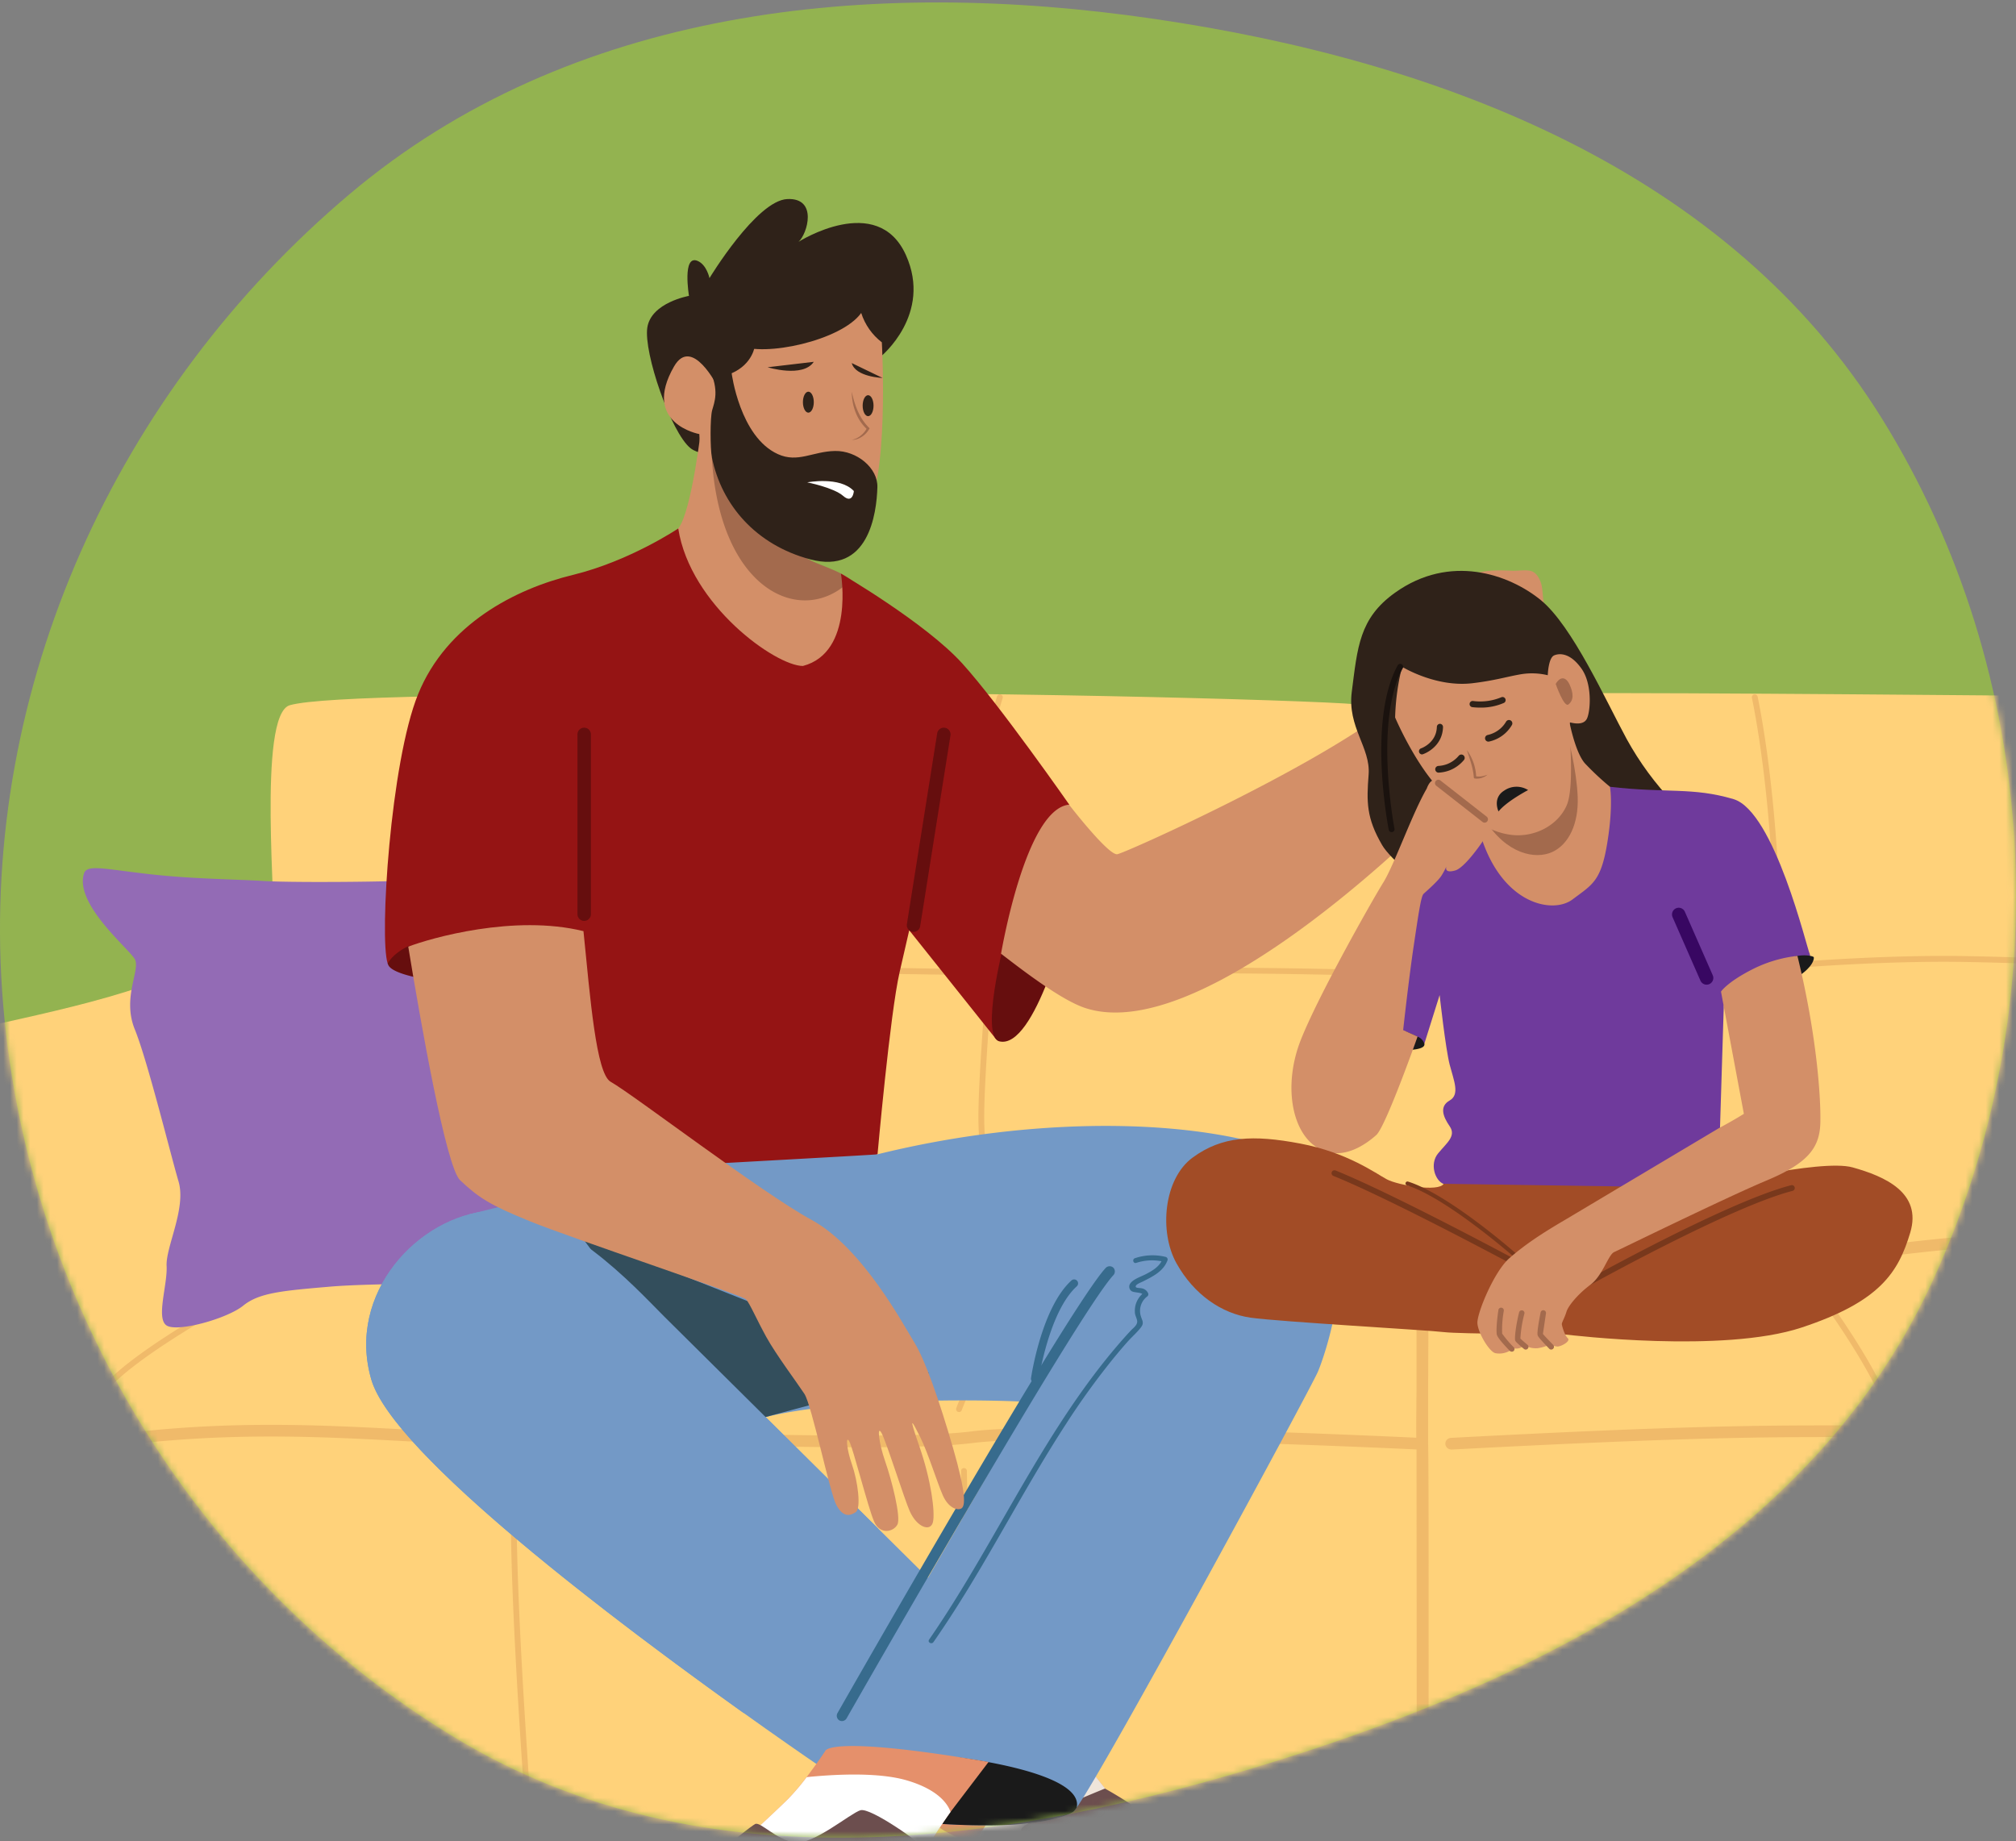 <svg xmlns="http://www.w3.org/2000/svg" width="300" height="274" fill="none" xmlns:v="https://vecta.io/nano"><rect width="100%" height="100%" fill="#808080" stroke="none"/><style><![CDATA[.B{fill:#d38f68}.C{fill:#a36a4d}.D{fill:#f0ba6a}.E{fill:#2f2219}.F{fill:#1a1a1a}.G{stroke-linecap:round}.H{stroke-linejoin:round}.I{fill:#7399c6}]]></style><path d="M171.825 2.82c42.848 6.277 85.379 22.672 108.213 59.448 23.649 38.089 26.286 86.685 7.908 127.576-17.444 38.814-57.016 59.374-97.644 72.093-40.963 12.824-85.595 18.929-122.359-3.218C28.828 235.153 3.468 193.02.318 147.483c-3.131-45.27 17.031-89.348 51.728-118.614C84.899 1.158 129.291-3.411 171.825 2.82z" fill="#93b350"/><mask id="A" maskUnits="userSpaceOnUse" x="0" y="0" width="300" height="274" mask-type="alpha"><path d="M171.825 2.82c42.848 6.277 85.379 22.672 108.213 59.448 23.649 38.089 26.286 86.685 7.908 127.576-17.444 38.814-57.016 59.374-97.644 72.093-40.963 12.824-85.595 18.929-122.359-3.218C28.828 235.153 3.468 193.02.318 147.483c-3.131-45.27 17.031-89.348 51.728-118.614C84.899 1.158 129.291-3.411 171.825 2.82z" fill="#6842ff"/></mask><g mask="url(#A)"><g clip-path="url(#B)"><path d="M21.242 146.764c-13.219 4.539-30.971 6.907-34.326 9.275s-2.958 3.746-2.958 3.746-4.142 2.962-5.722 9.666-1.184 25.864 0 40.246 8.68 46.752 16.973 59.773S4.1 282.49 5.663 282.688s28.805.788 38.274.986 161.763.198 164.523.788 3.286-5.128 3.286-5.128.068 5.116 2.04 5.173 187.804-2.021 192.44-2.021 10.555 2.566 14.499-.198 17.559-27.027 21.309-53.658 4.534-47.487 2.562-57.873-4.93-14.92-6.902-16.5-31.169-5.916-33.946-5.916-31.666-6.466-32.401-7.586-2.316-36.208-3.698-36.996-8.272-.404-18.735 0-138.49-1.58-140.268 0-2.17 15.384-2.17 15.384-1.576-13.61-3.552-14.204-51.626-2.021-90.615-1.803-64.254.425-69.172 1.803-1.875 31.565-2.518 33.735-19.377 8.09-19.377 8.09z" fill="#ffd27a"/><path d="M13.746 215.694c-.208.001-.41-.074-.568-.21a.87.87 0 0 1 .438-1.519c18.238-2.756 33.174-1.964 46.352-1.265 6.466.343 12.56.667 18.056.469 6.773-.247 17.033-.049 27.883.161 15.409.299 31.343.61 38.706-.327 12.556-1.596 64.109.848 66.295.954a.87.87 0 0 1 .589.29c.151.17.23.392.22.619a.87.87 0 0 1-.082.329c-.048.104-.117.197-.201.274s-.183.136-.291.175a.85.85 0 0 1-.336.05c-.537-.024-53.589-2.542-65.996-.966-7.488.95-23.487.643-38.956.344l-27.799-.166c-5.577.198-11.719-.125-18.213-.469-13.093-.695-27.936-1.483-46 1.249l-.097.008zm202.202 0c-.219 0-.431-.084-.591-.234a.87.87 0 0 1-.274-.574.87.87 0 0 1 .809-.913c35.186-1.867 47.131-1.859 57.675-1.859l10.414-.061c12.814-.206 39.514.404 55.469.756l9.367.202c13.142.271 56.923-.946 57.364-.958h.028c.226 0 .443.088.605.246s.255.373.26.599c.004.114-.015.228-.056.335a.86.86 0 0 1-.18.287.87.87 0 0 1-.277.196c-.105.047-.217.072-.332.075-.44 0-44.262 1.212-57.444.961l-9.376-.206-55.4-.755-10.442.06c-10.527 0-22.445 0-57.583 1.859l-.036-.016z" class="D"/><path d="M211.701 282.167a.87.87 0 0 1-.869-.869l-.04-66.416c-.069-.946-.045-3.94 0-8.082v-15.3c-.002-.114.018-.228.06-.334a.86.86 0 0 1 .183-.285c.079-.083.174-.148.278-.194a.86.86 0 0 1 .332-.072.87.87 0 0 1 .868.857c.077 4.869.029 10.676 0 15.356v7.937c.15 1.984.049 63.91.045 66.545a.87.87 0 0 1-.857.857zm-195.983-1.766a.87.87 0 0 1-.865-.808c-.194-2.328-4.732-57.19-3.948-66.808.018-.232.126-.447.302-.598a.88.88 0 0 1 .636-.211c.115.008.227.038.33.09a.88.88 0 0 1 .27.21.87.87 0 0 1 .208.638c-.772 9.476 3.9 65.955 3.944 66.525a.87.87 0 0 1-.04.34.86.86 0 0 1-.168.298c-.075.087-.167.159-.27.21a.88.88 0 0 1-.33.09l-.069.024zM8.516 212.34c-.121 0-.24-.025-.351-.074a.88.88 0 0 1-.292-.209c-17.118-18.888-24.687-50.668-24.764-50.987-.052-.225-.013-.462.109-.658s.317-.336.542-.389a.87.87 0 0 1 .655.111c.195.122.334.316.387.54.073.315 7.549 31.666 24.36 50.215.149.171.226.392.215.619a.87.87 0 0 1-.862.832zm71.02 69.423c-.11-.001-.215-.043-.295-.118s-.129-.177-.137-.286c-.04-.461-3.839-46.069-2.962-62.497.008-.114.061-.221.147-.296a.44.44 0 0 1 .313-.108.44.44 0 0 1 .404.457c-.877 16.354 2.922 61.922 2.958 62.379.005.057-.002.115-.019.17s-.046.106-.084.149-.084.08-.135.106a.43.43 0 0 1-.166.044h-.024zm66.577 0c-.11-.001-.215-.043-.295-.118s-.129-.177-.137-.286c-.025-.404-2.372-40.214-2.663-62.456a.44.44 0 0 1 .123-.309c.08-.082.19-.129.305-.132a.44.44 0 0 1 .436.429c.291 22.226 2.639 62.019 2.664 62.419a.44.44 0 0 1-.108.312.43.43 0 0 1-.297.145l-.028-.004zm133.16 0c-.113-.008-.219-.059-.295-.144a.43.43 0 0 1-.109-.309c0-.38 1.766-38.435 1.184-62.407a.44.44 0 0 1 .028-.168c.021-.053.052-.102.091-.143s.087-.074.139-.097a.43.43 0 0 1 .166-.037.44.44 0 0 1 .307.123.45.45 0 0 1 .138.301c.586 24.005-1.168 62.089-1.184 62.469-.008.116-.061.224-.148.302a.44.44 0 0 1-.317.11zM77.987 209.244c-.054-.001-.107-.012-.157-.032a.44.44 0 0 1-.238-.233.43.43 0 0 1-.004-.333c1.018-2.57 5.944-8.959 13.396-18.633l2.708-3.516a.42.42 0 0 1 .128-.112.44.44 0 0 1 .331-.042.45.45 0 0 1 .151.077.44.44 0 0 1 .112.127.43.43 0 0 1 .042.329.41.41 0 0 1-.077.15l-2.707 3.52c-7.407 9.614-12.301 15.963-13.279 18.424-.032.081-.087.151-.159.2s-.157.075-.245.074zm64.723.886c-.048-.001-.095-.009-.141-.025-.054-.018-.104-.047-.146-.085a.43.43 0 0 1-.103-.136c-.025-.051-.039-.107-.042-.164s.005-.114.024-.168c.025-.073 2.643-7.468 12.176-22.138.063-.096.162-.164.275-.189a.44.44 0 0 1 .327.06c.097.063.165.162.189.274a.44.44 0 0 1-.059.328c-9.469 14.548-12.063 21.879-12.087 21.952-.03.085-.086.159-.16.211a.44.44 0 0 1-.253.08zm137.868-.59c-.062 0-.122-.014-.178-.041-.094-.042-.169-.115-.214-.208a.43.43 0 0 1-.028-.297c-.045-.865-3.298-8.082-12.471-20.044a.45.45 0 0 1-.077-.151c-.015-.055-.019-.112-.012-.168s.026-.111.054-.16a.4.4 0 0 1 .112-.127c.091-.071.206-.102.321-.088a.44.44 0 0 1 .289.165c8.975 11.687 13.033 19.91 12.6 20.864a.43.43 0 0 1-.16.186.44.44 0 0 1-.236.069zm-265.846-1.358a.4.4 0 0 1-.234-.069c-.097-.063-.165-.161-.189-.274s-.003-.231.06-.328c3.637-5.633 19.963-14.516 27.803-18.787l4.118-2.316a.44.44 0 0 1 .324-.074c.114.019.215.082.282.175a.43.43 0 0 1 .07.155c.013.055.015.113.006.169a.43.43 0 0 1-.06.159.44.44 0 0 1-.117.123c-.469.34-1.956 1.148-4.207 2.372-7.779 4.236-23.96 13.049-27.48 18.497a.43.43 0 0 1-.162.149.44.44 0 0 1-.214.049z" class="D"/><path d="M41.779 187.342c-.432.01-.864-.008-1.293-.053-.113-.018-.221-.057-.318-.117s-.182-.138-.249-.23a.88.88 0 0 1-.141-.308c-.026-.111-.03-.227-.012-.339s.057-.221.117-.318.138-.183.23-.25.197-.115.308-.142a.86.86 0 0 1 .339-.013c1.467.238 18.416-.675 24.182-1.302 3.871-.404 11.841-.258 18.876-.117l7.702.113c1.839 0 3.512.089 5.282.182 4.587.243 9.788.513 19.608-.768 13.849-1.806 25.863.328 31.63 1.354 5.431.966 16.047.675 23.733-1.475 5.254-1.475 9.359-.853 15.021 0 2.522.384 5.383.808 8.818 1.144 8.317.776 8.385.468 9.21-3.322.194-.897.44-2.021.808-3.31a.86.86 0 0 1 .158-.301.87.87 0 0 1 .262-.217.88.88 0 0 1 .325-.1.86.86 0 0 1 .338.032c.22.067.405.219.514.422s.133.44.068.661c-.364 1.213-.59 2.267-.808 3.185-1.051 4.825-1.887 5.54-11.069 4.679-3.487-.323-6.373-.763-8.919-1.155-5.657-.861-9.379-1.431-14.289-.057-7.072 1.98-18.064 2.659-24.506 1.515-5.686-1.01-17.518-3.111-31.117-1.341-9.977 1.301-15.263 1.022-19.927.78-1.746-.093-3.398-.182-5.189-.182-2.02 0-4.805-.053-7.739-.113-6.636-.134-14.896-.299-18.654.109-4.34.485-18.686 1.354-23.301 1.354z" class="D"/><path d="M265.574 189.314c-1.329-.048-2.654-.183-3.965-.404l-9.614-.99c-10.531-.655-25.964-.619-32.733-.15-7.327.509-10.345.048-13.004-6.87-.083-.215-.078-.454.016-.665a.87.87 0 0 1 .481-.458c.106-.042.219-.062.334-.06s.227.028.331.074a.87.87 0 0 1 .277.195c.079.083.14.181.181.288 2.227 5.783 4.122 6.255 11.263 5.758 6.817-.472 22.363-.509 32.959.15 4.591.287 7.569.699 9.744 1.002 2.655.368 3.984.554 5.576.154 3.383-.845 17.599-2.942 29.747-3.698 9.271-.578 18.331 1.087 23.2 1.98a29.96 29.96 0 0 0 3.193.509c.784 0 5.35-.404 10.64-.856l24.13-1.904a.88.88 0 0 1 .62.219c.171.151.276.363.293.589a.86.86 0 0 1-.216.624c-.151.171-.364.275-.592.29-6.195.343-16.528 1.244-24.073 1.899l-10.79.865c-1.179-.102-2.351-.28-3.508-.534-4.792-.881-13.719-2.517-22.776-1.956-12.054.748-26.105 2.829-29.435 3.638-.744.2-1.51.305-2.279.311zm-.898-3.249h-.028a.44.44 0 0 1-.163-.044c-.052-.025-.097-.06-.135-.103a.42.42 0 0 1-.084-.146c-.018-.054-.026-.111-.022-.168 0-.065.404-6.599 0-15.736s0-25.904 0-26.07-.041-22.63-3.54-39.951a.43.43 0 0 1 .064-.326c.063-.096.162-.163.275-.187a.44.44 0 0 1 .514.34c3.515 17.401 3.556 39.906 3.556 40.132s-.404 16.872 0 26.021 0 15.761 0 15.829a.43.43 0 0 1-.437.409zm-170.653-2.567c-.102 0-.2-.035-.278-.1a.44.44 0 0 1-.15-.255c0-.101-1.786-9.994-2.202-18.8-.404-8.409 1.936-18.589 2.186-19.66a187.33 187.33 0 0 1-1.766-40.953c.011-.114.066-.219.152-.294a.45.45 0 0 1 .313-.11c.115.008.222.062.298.149s.114.201.106.316a185.71 185.71 0 0 0 1.77 40.815v.089l-.02.089c-.028.109-2.602 10.798-2.186 19.507s2.174 18.589 2.19 18.686c.02.114-.006.23-.072.325a.43.43 0 0 1-.28.18l-.06.016zm54.753 1.455a.43.43 0 0 1-.254-.09c-.073-.057-.126-.136-.15-.225-.028-.097-2.78-9.994-2.776-18.44 0-6.094 1.212-20.61 1.277-21.495-.142-1.24-3.019-27.027 1.503-41.074a.45.45 0 0 1 .081-.149c.037-.044.082-.08.133-.106a.44.44 0 0 1 .332-.028c.054.017.105.045.149.082a.44.44 0 0 1 .106.132c.026.051.042.106.047.163s-.002.114-.02.169c-4.554 14.144-1.495 40.488-1.462 40.751v.089c0 .153-1.282 15.243-1.282 21.466 0 8.325 2.716 18.109 2.744 18.185a.44.44 0 0 1 .014.169.44.44 0 0 1-.053.16.42.42 0 0 1-.109.128.45.45 0 0 1-.151.077c-.04.019-.084.031-.129.036z" class="D"/><path d="M94.023 145.14l-.089-.024c-.137-.037-13.909-3.637-26.53-3.836s-19.442 0-19.511 0c-.112.003-.22-.038-.303-.113s-.133-.179-.142-.291.037-.222.112-.305.18-.135.292-.143c.069 0 6.87-.194 19.551 0 12.192.19 25.431 3.528 26.643 3.839.788-.117 6.312-.853 20.113-.546l33.137.554c.186 0 26.74-.679 53.662 0a.44.44 0 0 1 .291.144c.075.083.116.192.114.304a.45.45 0 0 1-.144.289c-.082.075-.19.116-.301.116-26.902-.683-53.371 0-53.638 0a3643.96 3643.96 0 0 1-33.162-.554c-14.548-.327-19.987.541-20.04.55l-.057.016zm121.926 1.075a.43.43 0 0 1-.429-.404c-.007-.057-.003-.114.012-.169a.43.43 0 0 1 .077-.15c.036-.045.08-.082.13-.109s.104-.044.161-.049c18.161-2.053 48.47-1.98 48.777-1.976.105 0 14.734-1.318 27.92-1.079 12.83.23 25.54 1.026 26.32 1.075l27.831-2.906c11.315-1.18 18.339 1.253 18.634 1.354.109.039.197.12.247.225a.44.44 0 0 1-.207.577c-.104.05-.223.056-.331.018-.069-.024-7.157-2.469-18.25-1.309l-27.908 2.914h-.036c-.13 0-13.162-.837-26.316-1.075s-27.718 1.063-27.884 1.075h-.404c-3.662 0-31.331.056-48.316 1.972l-.028.016z" class="D"/><path d="M12.513 129.949c-1.511 4.534 6.656 11.206 7.545 12.778s-1.924 5.714 0 10.451 5.326 18.641 6.51 22.63-1.924 9.763-1.774 12.576-1.616 7.816 0 8.862 9.024-1.022 11.392-2.946 5.771-2.218 12.871-2.829 24.574-.444 28.935-.444 8.082.691 12.123.788 8.648.691 9.388-1.087-4.142-8.579-5.476-9.469c-.889-.552-1.652-1.285-2.238-2.152a7.44 7.44 0 0 1-1.165-2.879c-.59-2.829-2.958-8.729-2.663-13.461s-.76-15.578-.752-19.628-.497-11.889-1.212-14.697-.558-4.143-1.301-4.737-10.353 6.062-15.09 6.806-25.459.889-30.329.594-10.652-.295-17.163-1.035-9.157-1.467-9.602-.121z" fill="#936bb5"/><path d="M55.256 205.3c3.944 13.546 52.656 47.815 64.739 56.172l2.752 1.891 5.541-6.389 14.863-17.15-2.558-2.538-6.789-6.725-1.883-1.867-33.109-32.818c-4.316-4.316-15.304-16.479-25.896-15.696s-21.41 12.237-17.66 25.12z" class="I"/><path d="M154.531 283.783s-.833-4.748-13.364-11.004 13.364-19.207 13.364-19.207l16.087 20.404-16.087 9.807z" fill="#e5906b"/><path d="M150.292 267.308c2.829-2.639 6.511-5.254 10.459-5.856l9.868 12.528-16.088 9.808s-.666-3.767-9.658-9.008c1.342-2.797 3.178-5.328 5.419-7.472z" fill="#efe4da"/><path d="M153.157 294.177a3.26 3.26 0 0 0 .129.809c.156.518.36 1.02.611 1.499.685 1.361 1.635 2.573 2.792 3.564 1.568 1.176 3.532.784 11.38-1.964s14.516-8.24 16.084-10.984c.763-1.329-.962-4.041-3.298-6.841a51.1 51.1 0 0 0-1.127-1.298c-2.255-2.541-4.781-4.994-6.167-6.381-3.14-3.139-9.133-6.425-9.133-6.425s-12.055 4.849-12.447 6.033.784 1.965 1.568 6.28c.8 4.413-.392 14.088-.392 15.708z" fill="#6c4e4e"/><path d="M156.968 276.279c.557-1.128 2.134-2.073 3.136-2.797 1.384-1.004 2.89-1.828 4.481-2.453.756-.291 1.261.934.55 1.31l-3.431 1.931c-.78.514-2.097 1.265-2.889 2.106 1.669.541 4.352.137 5.783 0s3.39-.707 4.809-.166c.16.05.301.148.403.281a.81.81 0 0 1 .166.463c.053 1.794-2.263 3.087-3.568 3.94a22.75 22.75 0 0 1-6.66 2.942.69.69 0 0 1-.528-.067c-.16-.091-.278-.242-.327-.42a.7.7 0 0 1 .067-.528c.091-.161.242-.278.42-.327a25.37 25.37 0 0 0 4.874-2.073c.849-.481 3.302-1.701 3.989-2.865a13.33 13.33 0 0 0-2.247.218l-3.56.299c-1.427.041-3.977.17-5.185-.723-.175-.109-.302-.281-.354-.48s-.027-.41.071-.591z" fill="#4a3333"/><path d="M131.097 53.034s7.678-6.264 3.709-15.082c-4.243-9.428-15.978-1.964-15.978-1.964 1.325-1.168 2.909-6.587-1.681-6.365s-11.57 11.764-11.57 11.764-.404-1.996-1.778-2.566c-2.304-.966-1.273 5.209-1.273 5.209s-5.625.986-6.199 4.712 3.528 15.651 6.433 17.959c3.928 3.116 19.353-3.096 19.353-3.096l8.984-10.572z" class="E"/><path d="M131.226 50.941s1.212 21.361-2.744 25.952c-2.093 2.425-7.828 2.732-10.556 2.425-8.397-.946-13.554-5.844-13.861-14.722 0 0-8.652-1.568-3.762-10.062 2.671-4.639 6.466 2.978 6.466 2.978s1.895-.404 3.168-6.151c3.69 1.831 15.292-.683 18.218-4.789.554 1.735 1.626 3.259 3.071 4.369z" class="B"/><path d="M116.855 116.553c-14.261-2.7-25.277-28.151-25.277-28.151s7.731-7.747 9.351-9.759c2.041-2.53 3.504-15.647 3.504-15.647l1.531 4.041 3.884 1.168 10.592 3.184s.024 1.063.113 2.526c.117 2.17.36 5.254.808 7.016.049.198-1.584 2.202-1.471 2.4 3.039 1.645 14.257 6.943 13.336 7.678-.004.012-2.105 28.247-16.371 25.544z" class="B"/><path d="M126.643 86.273c-2.251-1.75-6.498-2.586-7.161-3.738l2.125-.994a2.24 2.24 0 0 1-.25-.598c-.445-1.782-.687-4.849-.808-7.016l-.061-1.148-1.782-1.895-8.862-2.667-1.811-.546-2.109.368c1.188 20.283 13.764 25.407 20.719 18.234z" class="C"/><path d="M121.608 81.54c-1.665 0-3.944-.404-7.423-1.968-5.068-2.263-6.337-9.864-6.992-14.681 5.213 2.78.784 2.328 13.36 9.036.118 2.17.36 5.254.809 7.016a2.2 2.2 0 0 0 .246.598z" class="F"/><path d="M112.338 51.418s-.267 2.732-3.46 4.126c0 0 1.213 9.46 6.87 12.031 2.983 1.362 5.181-.404 8.511-.465 3.233-.061 6.385 2.522 6.304 5.391-.109 3.956-1.329 13.045-9.994 10.737-8.082-2.154-13.198-8.082-14.636-15.195-.247-1.212-.279-5.884.048-7.019.343-1.212 1.071-2.902-.404-6.098s3.637-5.375 3.637-5.375l3.124 1.867z" class="E"/><path d="M127.064 73.074c-2.073-2.231-6.939-1.293-6.939-1.293s3.912.764 5.351 2.02 1.588-.727 1.588-.727z" fill="#fff"/><path d="M57.685 143.358c.044.129 2.481-.982 2.526-.906.582 1.027 3.54 1.746 6.692 2.227 4.073.622 8.486.853 8.486.853l27.103 32.887 28.094-6.636s1.863-20.937 3.29-27.144l1.426-6.203 12.932 16.213c.687.561 10.887-34.908 10.887-34.908s-10.458-14.98-15.926-21.014-18.056-13.364-18.056-13.364 2.021 11.719-5.658 13.74c-4.041 0-16.766-9.036-18.553-20.46 0 0-7.213 4.849-15.699 6.914s-18.759 7.274-23.014 17.749c-4.118 10.127-5.775 36.297-4.53 40.052z" fill="#951414"/><path d="M69.881 180.698l33.246 39.906c1.71-.133 3.456-.404 5.165-.25 2.405.23 4.849-.994 7.116-1.722 2.894-.921-6.239-6.409-3.325-7.274 13.335-3.924 40.237-2.869 40.682-2.728-.748 2.239-4.526 8.564-5.682 10.616l-10.265 17.753-10.43 17.599-4.776 7.982s.929 5.896 11.343 8.029a36.26 36.26 0 0 0 4.352.603c14.52 1.18 20.404-.405 22.368-1.568.214-.188.398-.407.546-.651 4.558-6.486 34.786-62.274 35.901-64.877 1.176-2.748 10.596-29.035-9.416-34.135-14.418-3.678-35.651-3.273-56.135 1.794-.332.077-32.075 1.807-32.075 1.807l-28.615 7.116z" class="I"/><path d="M125.297 256.114a.81.81 0 0 0 .683-.404c.344-.603 34.35-60.213 39.716-65.968a.81.81 0 0 0-.036-1.111.81.81 0 0 0-1.111.04c-5.492 5.884-38.528 63.798-39.935 66.275-.097.182-.12.395-.065.594a.81.81 0 0 0 .36.477.8.8 0 0 0 .388.097z" fill="#376b8d"/><path d="M153.998 205.757c.141 0 .277-.051.383-.143a.6.6 0 0 0 .199-.358c0-.101 1.535-10.103 5.657-13.841a.59.59 0 0 0 .037-.833c-.105-.114-.251-.182-.406-.19a.59.59 0 0 0-.423.15c-4.421 4.021-5.956 14.112-6.021 14.548-.022.155.018.312.111.438s.232.209.386.233l.077-.004zm-15.737 38.229c9.424-13.639 16.096-29.072 26.566-42.003.76-.938 1.54-1.859 2.34-2.765.364-.412.732-.816 1.104-1.212.375-.404 1.03-.836.949-1.443-.052-.404-.299-.767-.335-1.212a3.49 3.49 0 0 1 .097-1.143 3.42 3.42 0 0 1 1.006-1.657c-.368-.255-1.297-.194-1.616-.429-.09-.066-.166-.15-.222-.246a.8.8 0 0 1-.103-.315c-.013-.11-.002-.223.031-.329a.81.81 0 0 1 .16-.29c.485-.642 1.617-.982 2.288-1.341.909-.473 1.83-1.007 2.319-1.916a7.53 7.53 0 0 0-3.762.247c-.449.145-.635-.554-.194-.699a8.15 8.15 0 0 1 4.595-.186c.093.031.172.096.221.181s.065.187.045.283c-.606 1.677-2.174 2.425-3.665 3.181-.271.141-1.027.404-1.079.711s.517.234.78.295a1.28 1.28 0 0 1 1.087.808c.02.082.013.169-.019.247s-.087.145-.159.19c-.421.324-.736.766-.906 1.269a2.68 2.68 0 0 0-.047 1.559c.194.712.561 1.055.068 1.718-.541.727-1.269 1.362-1.875 2.02-.731.809-1.443 1.653-2.142 2.502-2.573 3.168-4.968 6.478-7.173 9.913-4.396 6.769-8.252 13.865-12.345 20.816-2.328 3.952-4.741 7.852-7.363 11.614-.275.408-.93.032-.651-.368zm-31.905-62.35c3.818 2.27 6.809 5.702 8.535 9.795.154.36.768.093.635-.266-.061-.166-.13-.328-.194-.485a31.39 31.39 0 0 0 2.045-4.502c.198-.542.557-1.213.367-1.807s-.832-1.079-1.24-1.515a18.88 18.88 0 0 0-3.359-2.926l-.969.239a15.82 15.82 0 0 1 3.435 2.828c.468.497 1.143 1.023 1.252 1.706s-.246 1.305-.493 1.923c-.404 1.075-.921 2.114-1.438 3.14a19.3 19.3 0 0 0-7.549-8.397l-1.027.267z" fill="#376b8d"/><path d="M138.245 204.322l-30.607 8.24-21.333-28.833 51.94 20.593z" fill="#334e5c"/><path d="M149.419 140.274s-3.585 13.999-.704 14.69c5.371 1.293 10.338-18.929 10.338-18.929l-9.634 4.239z" fill="#660e0e"/><path d="M159.085 119.741s5.86 7.594 7.181 7.375c1.212-.198 28.749-12.58 40.371-21.583 1.33-1.152 3.1-2.853 3.56-4.078.752-2.02-1.653-8.418.425-10.656.832-.901 1.851-1.333 2.966-1.758a4.74 4.74 0 0 1 1.398-.404c.311-.024 1.758.372 1.915.246.441-.36.441-1.018.582-1.572.716-2.788 5.468-2.449 7.582-2.38.808.028 2.02-.17 2.768.044.946.263 1.475 1.491 1.616 2.364.206 1.18.097 2.453.655 3.516.291.549.748 1.018.889 1.616.38 1.617-1.657 2.946-1.616 4.611.024.93.715 1.758.67 2.691-.06 1.39-1.689 2.308-1.802 3.694-.001.37.025.74.077 1.107.073 1.245-.542 2.425-1.184 3.483-.974 1.617-1.993 3.233-3.395 4.506-3.419 3.088-6.971 6.034-10.527 8.968-5.136 5.027-35.231 33.889-51.727 28.469-3.487-1.143-9.108-5.443-12.527-8.082.02.02 3.592-21.515 10.123-22.178z" class="B"/><path d="M215.01 94.658c1.224-.402 2.386-.974 3.452-1.697.808-.55 2.537-1.402 1.046-2.376a10.39 10.39 0 0 0-1.689-.893c-.307-.133-1.014-.404-.99-.837.032-.602.848-.537 1.24-.465a9.87 9.87 0 0 1 3.092 1.127c.861.493 2.069.081 2.97-.17l1.548-.428a2.42 2.42 0 0 1 .808-.129.81.81 0 0 1 .387.099c.119.065.219.159.292.272.068.148.09.314.063.475a.81.81 0 0 1-.216.427 1.83 1.83 0 0 1-.845.465 10.49 10.49 0 0 1-1.411.283l-1.341.206a1.67 1.67 0 0 0-.578.166 1.62 1.62 0 0 0-.38.36c-.522.684-1.097 1.327-1.717 1.924a9.72 9.72 0 0 1-1.152.808c-.404.247-1.617.909-.776 1.471.541.36 2.631-.364 3.277-.477l3.427-.594c.336-.081.687-.081 1.023 0a.76.76 0 0 1 .582.752c-.049.404-.502.618-.893.731-2.021.578-4.163.517-6.143 1.176-1.006.331-2.126.958-2.17 2.142-.036.958.598 1.249 1.491 1.071.55-.109 1.119-.332 1.661-.493l4.231-1.237c1.023-.259 1.483 1.301.461 1.649l-3.447 1.043c-.809.226-1.924.278-2.179 1.212a1.46 1.46 0 0 0-.06.465l.178.468c.735.809 3.511-.093 4.299-.218.34-.056.809-.23 1.249-.271.144-.026.292-.019.433.023a.92.92 0 0 1 .375.216c1.641 1.814-4.211 2.126-4.849 2.21-.341.051-.685.078-1.03.081a12.9 12.9 0 0 1-.101 3.908c-.17.921-1.467.679-1.415-.226a17.74 17.74 0 0 0-.315-4.345c-.374-.33-.639-.764-.762-1.247s-.099-.992.071-1.46a2.77 2.77 0 0 1-.36-.085c-1.867-.614-1.77-2.57-1.099-4.142-.542-.465-.651-1.237-.489-2.02-.315.107-.64.184-.97.23-.954.133-1.135-1.37-.279-1.649z" fill="#da805c"/><path d="M132.955 270.617a36.26 36.26 0 0 0 4.352.603c14.52 1.18 20.404-.405 22.368-1.568.214-.187.398-.405.546-.647 1.188-5.274-17.511-7.464-17.511-7.464l-9.755 9.076z" class="F"/><path d="M105.92 278.283l28.644 17.264s1.176-13.74 2.352-18.047c.505-1.855 2.465-4.947 4.534-7.869l5.657-7.435c-24.133-4.118-24.307-1.617-24.307-1.617s-1.249 1.883-2.768 3.868a34.13 34.13 0 0 1-2.748 3.232c-2.34 2.365-11.364 10.604-11.364 10.604z" fill="#e5906b"/><path d="M105.92 278.283l28.644 17.264s1.176-13.74 2.352-18.048c.505-1.855 2.465-4.946 4.534-7.868-.404-1.16-1.811-3.309-6.494-4.688-4.264-1.256-10.774-.905-14.912-.488a34.13 34.13 0 0 1-2.748 3.232c-2.352 2.356-11.376 10.596-11.376 10.596z" fill="#fff"/><path d="M102.428 281.763c-.238 3.01 34.685 21.454 34.685 21.454s3.532-1.964 3.924-5.888c.279-2.796-1.839-4.999-3.233-6.599-.472-.468-.845-1.026-1.099-1.641-.057-.21-.109-.432-.158-.666-.323-1.471-.521-3.399.158-6.79.784-3.923 1.439-5.657 1.111-6.352s-8.252-6.373-9.783-5.896-7.024 5.189-9.772 4.797-5.1-3.14-5.884-2.748c-.452.226-3.608 2.618-6.247 5.18-.299.287-.59.574-.869.865-1.54 1.596-2.752 3.189-2.833 4.284z" fill="#6c4e4e"/><path d="M72.916 180.189c10.592-.784 21.58 11.379 25.896 15.695l31.864 31.594c-3.915 4.954-7.314 10.289-11.032 15.405l-8.955 12.051C92.168 241.707 58.51 216.466 55.256 205.3c-3.75-12.887 7.064-24.327 17.66-25.111z" class="I"/><path d="M57.685 143.358a1.89 1.89 0 0 0 .129.311c.574 1.03 3.528 1.766 6.676 2.267l-3.609-5.189s-2.154.897-3.197 2.611z" fill="#660e0e"/><path d="M141.793 215.383c-2.02-6.983-4.13-13.033-5.734-15.615s-7.711-14.112-15.288-18.234c-7.48-4.069-26.401-18.569-29.904-20.557-2.154-1.212-3.043-12.495-4.041-22.412-10.317-2.546-22.776 1.047-26.073 2.307 1.859 11.36 5.621 32.77 7.711 34.754 2.788 2.635 4.445 3.686 10.414 6.119s31.574 11.008 32.132 11.602 1.556 2.946 3.006 5.581 4.563 6.785 5.682 8.486 3.775 14.738 4.769 16.569 2.02 1.616 2.869 1.046.299-4.659-.546-7.068-.957-4.445-.404-3.463 2.793 9.873 3.686 11.917 2.885 1.544 3.467.465-.869-6.712-1.823-9.432-1.252-5.516-.529-4.195 3.382 9.82 4.203 11.651c1.071 2.392 3.095 3.091 3.443 1.592s-.291-6.28-2.021-11.258-1.07-3.779.114-1.403 2.545 6.814 3.382 8.705 2.206 2.291 2.772 1.919.728-2.101-1.285-9.076z" class="B"/><path d="M207.607 88.192c8.156-5.819 16.917-2.76 21.653 1.087s9.763 15.114 12.823 20.727c1.909 3.464 4.264 6.663 7.003 9.517 0 0-16.747 20.751-20.901 21.244s-20.133-10.947-22.501-14.992-2.332-6.466-2.021-10.507-3.192-7.064-2.505-12.326c.853-6.595 1.091-10.939 6.449-14.75z" class="E"/><path d="M239.564 117.082c8.535.982 12.281.024 18.395 1.835s10.952 22.327 11.344 23.034-1.871 2.465-4.041 3.944-8.745 3.706-8.745 3.706l-.627 20.283c-.295 3.136-11.388 6.672-13.335 6.87s-26.494-.081-27.747-.574-2.105-2.958-.808-4.538 2.732-2.583 1.726-4.042-1.556-2.95 0-3.839.614-2.958 0-5.326-1.496-10.357-1.496-10.357l-2.311 7.359s-4.397-.13-5.581-.489 4.243-25.795 5.229-27.674 15.793-6.494 15.793-6.494l12.204-3.698z" fill="#6f3a9c"/><path d="M220.333 124.296c3.156 10.288 10.733 11.771 13.675 9.549s4.227-2.663 5.165-8.382.404-8.381.404-8.381a41.68 41.68 0 0 1-3.746-3.508c-1.516-1.774-2.368-6.558-2.368-6.558l-13.13 17.28z" class="B"/><path d="M220.915 121.92c3.257 5.221 7.573 6.009 10.062 4.873s3.945-4.227 3.799-8.187-1.43-9.073-1.677-9.319-12.184 12.633-12.184 12.633z" class="C"/><path d="M209.195 153.481l1.75.784a1.64 1.64 0 0 1 1.01 1.058c.198.809-1.923.938-2.76.938s0-2.78 0-2.78z" class="F"/><path d="M212.311 117.349c-2.186 3.774-4.849 11.392-6.466 13.982s-9.699 16.868-12.281 23.439-1.406 13.465 2.296 15.906 7.544-.517 8.951-1.778 6.138-14.645 6.138-14.645l-2.146-.962s.809-7.399 1.556-12.431 1.108-7.472 1.479-7.84 2.219-1.923 2.736-2.828a11.53 11.53 0 0 0 .667-1.257s-.445 1.111 1.329.594 5.622-6.438 5.404-6.733-8.083-6.781-8.681-6.684-.982 1.237-.982 1.237z" class="B"/><path d="M214.829 176.16c-.712 1.26-6.802.222-8.454-.663s-5.868-3.997-12.896-5.326-11.614-1.112-15.979 2.069-5.031 11.097-2.424 15.76 6.728 7.472 11.02 8.082 26.348 1.847 28.749 2.146 17.276.287 18.084.364 23.439 2.829 35.134-1.031 14.427-8.211 16.201-14.144-3.771-8.357-8.58-9.698-22.416 3.014-22.416 3.014l-38.439-.573z" fill="#a24c26"/><path d="M266.616 142.428c1.924-.517 3.181-.149 3.282 0s0 1.528-2.829 3.205-6.51 1.774-6.51 1.774l6.057-4.979z" class="F"/><path d="M208.642 99.224c-.62 2.47-.967 5-1.035 7.545 0 0 3.108 7.327 7.105 11.174s6.728 5.843 10.131 6.288 6.955-1.334 8.288-4.369.146-12.426.518-12.353 1.996.521 2.513-.59.808-5.104-.808-7.4-3.18-2.364-4.069-1.996-.962 2.958-.962 2.958a10.06 10.06 0 0 0-3.993-.145c-2.146.367-3.778.917-7.177 1.329-5.48.671-10.511-2.441-10.511-2.441z" class="B"/><path d="M220.24 105.298c-.382 0-.764-.022-1.144-.065-.121-.015-.231-.077-.307-.173s-.11-.218-.097-.34c.007-.06.025-.119.055-.172a.47.47 0 0 1 .117-.138c.048-.038.103-.065.161-.081a.46.46 0 0 1 .181-.013 8.23 8.23 0 0 0 4.178-.545.46.46 0 0 1 .355-.024c.117.039.213.123.267.234a.46.46 0 0 1 .024.351c-.039.116-.121.212-.23.267a8.52 8.52 0 0 1-3.56.699zm-8.62 6.967c-.097 0-.191-.03-.27-.086a.47.47 0 0 1-.17-.225c-.04-.116-.033-.244.021-.354s.149-.196.265-.236c.093-.032 2.288-.829 2.352-3.201.004-.121.055-.235.142-.319a.47.47 0 0 1 .323-.133.47.47 0 0 1 .453.477c-.085 3.026-2.862 4.012-2.979 4.041-.044.018-.09.031-.137.036z" class="E"/><path d="M222.996 120.752c1.213-1.52 4.401-3.181 4.401-3.181a3.23 3.23 0 0 0-3.552.073c-1.81 1.127-.849 3.108-.849 3.108z" class="F"/><path d="M231.503 101.778c.667-1.147 1.515-1.111 2.073.109s.663 2.296-.186 2.946c-.646.498-1.887-3.055-1.887-3.055z" class="C"/><path d="M207.066 123.835a.44.44 0 0 1-.263-.104c-.073-.063-.123-.149-.142-.244-.133-.666-3.136-16.338 1.326-24.473a.42.42 0 0 1 .109-.13.44.44 0 0 1 .151-.078.43.43 0 0 1 .169-.014c.056.007.111.024.161.052.101.056.176.149.208.259s.02.229-.034.331c-4.312 7.856-1.269 23.725-1.237 23.883a.44.44 0 0 1-.067.325c-.064.095-.163.161-.276.184a.31.31 0 0 1-.105.008z" fill="#1a120e"/><path d="M225.845 188.53c-.072.001-.143-.017-.206-.053-.186-.097-18.565-9.99-27.217-13.489-.107-.043-.193-.127-.238-.233a.44.44 0 0 1-.005-.333.43.43 0 0 1 .233-.238.44.44 0 0 1 .333-.005c8.701 3.52 27.12 13.433 27.306 13.534a.44.44 0 0 1 .178.59c-.038.069-.094.126-.161.166a.44.44 0 0 1-.223.061zm-.537-1.564c-.07 0-.138-.026-.19-.073-.101-.085-9.933-8.672-15.761-10.507a.29.29 0 0 1-.17-.143c-.035-.068-.042-.147-.02-.221s.075-.134.143-.17.148-.042.221-.02c5.957 1.871 15.571 10.265 15.979 10.625.057.049.092.12.097.196s-.019.15-.069.208c-.028.034-.063.061-.103.079s-.083.027-.127.026zm9.82 5.019a.44.44 0 0 1-.22-.06c-.067-.039-.122-.095-.16-.162a.44.44 0 0 1-.038-.331c.031-.111.104-.206.204-.264.897-.501 22.056-12.333 31.622-14.794a.43.43 0 0 1 .328.047c.099.058.172.153.201.264a.44.44 0 0 1-.048.33c-.059.099-.155.171-.267.199-9.452 2.425-31.19 14.593-31.408 14.714a.46.46 0 0 1-.214.057z" fill="#78381c"/><path d="M267.473 142.246c2.861 11.639 3.508 21.091 3.411 24.841s-1.875 6.017-7.99 8.58-21.797 10.26-22.687 10.652-1.697 3.504-3.56 4.886-3.293 3.156-3.54 3.992-.691 1.581-.691 1.827.404 1.677.885 2.118-.986 1.236-1.527 1.236a2.05 2.05 0 0 1-1.035-.347 6.49 6.49 0 0 1-1.923.594 3.24 3.24 0 0 1-2.021-.493 1.32 1.32 0 0 1-.808.513c-.267.052-.542.052-.809 0a3.13 3.13 0 0 1-2.663.719c-.909-.226-2.566-3.01-2.663-4.445s2.465-7.678 4.736-9.666 4.733-3.637 8.382-5.771l22.836-13.611c2.227-1.184 3.698-2.121 3.698-2.121l-3.403-18.186s.837-1.329 4.446-3.204c2.157-1.13 4.506-1.847 6.926-2.114z" class="B"/><path d="M230.836 200.831c-.054 0-.108-.011-.158-.031a.39.39 0 0 1-.133-.091c-1.653-1.705-1.701-1.903-1.73-2.02s-.125-.505.441-3.382a.39.39 0 0 1 .059-.148c.029-.045.067-.084.112-.114a.41.41 0 0 1 .146-.062.43.43 0 0 1 .16 0c.052.01.102.031.146.06s.083.068.113.112a.41.41 0 0 1 .06.147c.011.052.011.106 0 .158l-.449 3.035c.012.065.857.946 1.524 1.637.038.037.068.082.088.131s.031.102.031.156a.39.39 0 0 1-.031.155c-.021.049-.05.094-.088.131a.41.41 0 0 1-.133.093.43.43 0 0 1-.158.033zm-3.794 0c-.095 0-.186-.033-.259-.093-1.212-1.01-1.277-1.16-1.309-1.269-.105-.307.068-2.085.582-4.17.012-.052.034-.101.066-.144a.4.4 0 0 1 .116-.108c.045-.027.096-.046.148-.054a.4.4 0 0 1 .158.007c.053.012.102.034.146.066a.4.4 0 0 1 .107.117c.028.046.047.097.055.15a.41.41 0 0 1-.008.16c-.323 1.209-.522 2.448-.594 3.697.161.17.642.586 1.046.922.042.033.077.075.102.122a.39.39 0 0 1 .047.153c.005.053 0 .107-.016.158s-.042.099-.076.14a.4.4 0 0 1-.14.108c-.053.025-.112.038-.171.038zm-2.086.311c-.055 0-.109-.011-.159-.033s-.095-.053-.132-.092c-1.241-1.285-1.891-2.114-1.936-2.465-.032-.243-.105-1.213.247-3.609a.4.4 0 0 1 .158-.268c.043-.032.092-.055.144-.068a.4.4 0 0 1 .158-.007.4.4 0 0 1 .268.158c.032.043.055.092.068.144a.4.4 0 0 1 .008.158c-.202 1.118-.285 2.255-.247 3.391a15.23 15.23 0 0 0 1.714 2.02.4.4 0 0 1 .088.132c.021.049.031.102.031.155a.4.4 0 0 1-.031.156c-.02.049-.05.094-.088.131-.081.069-.185.104-.291.097z" class="C"/><path d="M86.931 136.039v-26.756m49.01 28.393l4.51-28.393" stroke="#660e0e" stroke-width="2" class="G H"/><path d="M214.037 116.532l6.886 5.387" stroke="#a36a4d" class="G H"/><path d="M221.488 109.861a4.75 4.75 0 0 0 2.142-1.091c.364-.326.675-.706.921-1.128m-7.091 5.14a4.77 4.77 0 0 1-1.956 1.399 4.87 4.87 0 0 1-1.427.295" stroke="#2f2219" class="G H"/><path d="M218.288 111.631a7.16 7.16 0 0 1 1.382 4.041l-.137-.17a2.62 2.62 0 0 0 .909.028c.319-.045.63-.133.925-.262a2.42 2.42 0 0 1-.873.489 2.27 2.27 0 0 1-1.042.088.16.16 0 0 1-.101-.059c-.025-.031-.038-.07-.036-.11-.089-1.378-.607-2.748-1.027-4.041v-.004z" class="C"/><path d="M114.229 54.651s5.253 1.617 6.869-.808l-6.869.808zm17.106 1.592s-4.041-.137-4.587-2.215l4.587 2.215zm-11.044 5.164c.446 0 .808-.698.808-1.56s-.362-1.56-.808-1.56-.809.698-.809 1.56.362 1.56.809 1.56zm8.89.522c.447 0 .809-.698.809-1.56s-.362-1.56-.809-1.56-.808.698-.808 1.56.362 1.56.808 1.56z" class="E"/><path d="M126.756 58.288c.404 1.992 1.148 4.017 2.651 5.443-.396.761-1.071 1.34-1.883 1.616a2.37 2.37 0 0 1-.768.105c.248-.048.49-.127.719-.234.66-.338 1.2-.871 1.544-1.527l.04.214c-1.568-1.398-2.307-3.544-2.303-5.605v-.012z" class="C"/><path d="M253.959 145.532l-4.15-9.452" stroke="#380762" stroke-width="2" class="G H"/></g></g><defs><clipPath id="B"><path fill="#fff" transform="translate(-22.807 29.604)" d="M0 0h468.441v274.673H0z"/></clipPath></defs></svg>